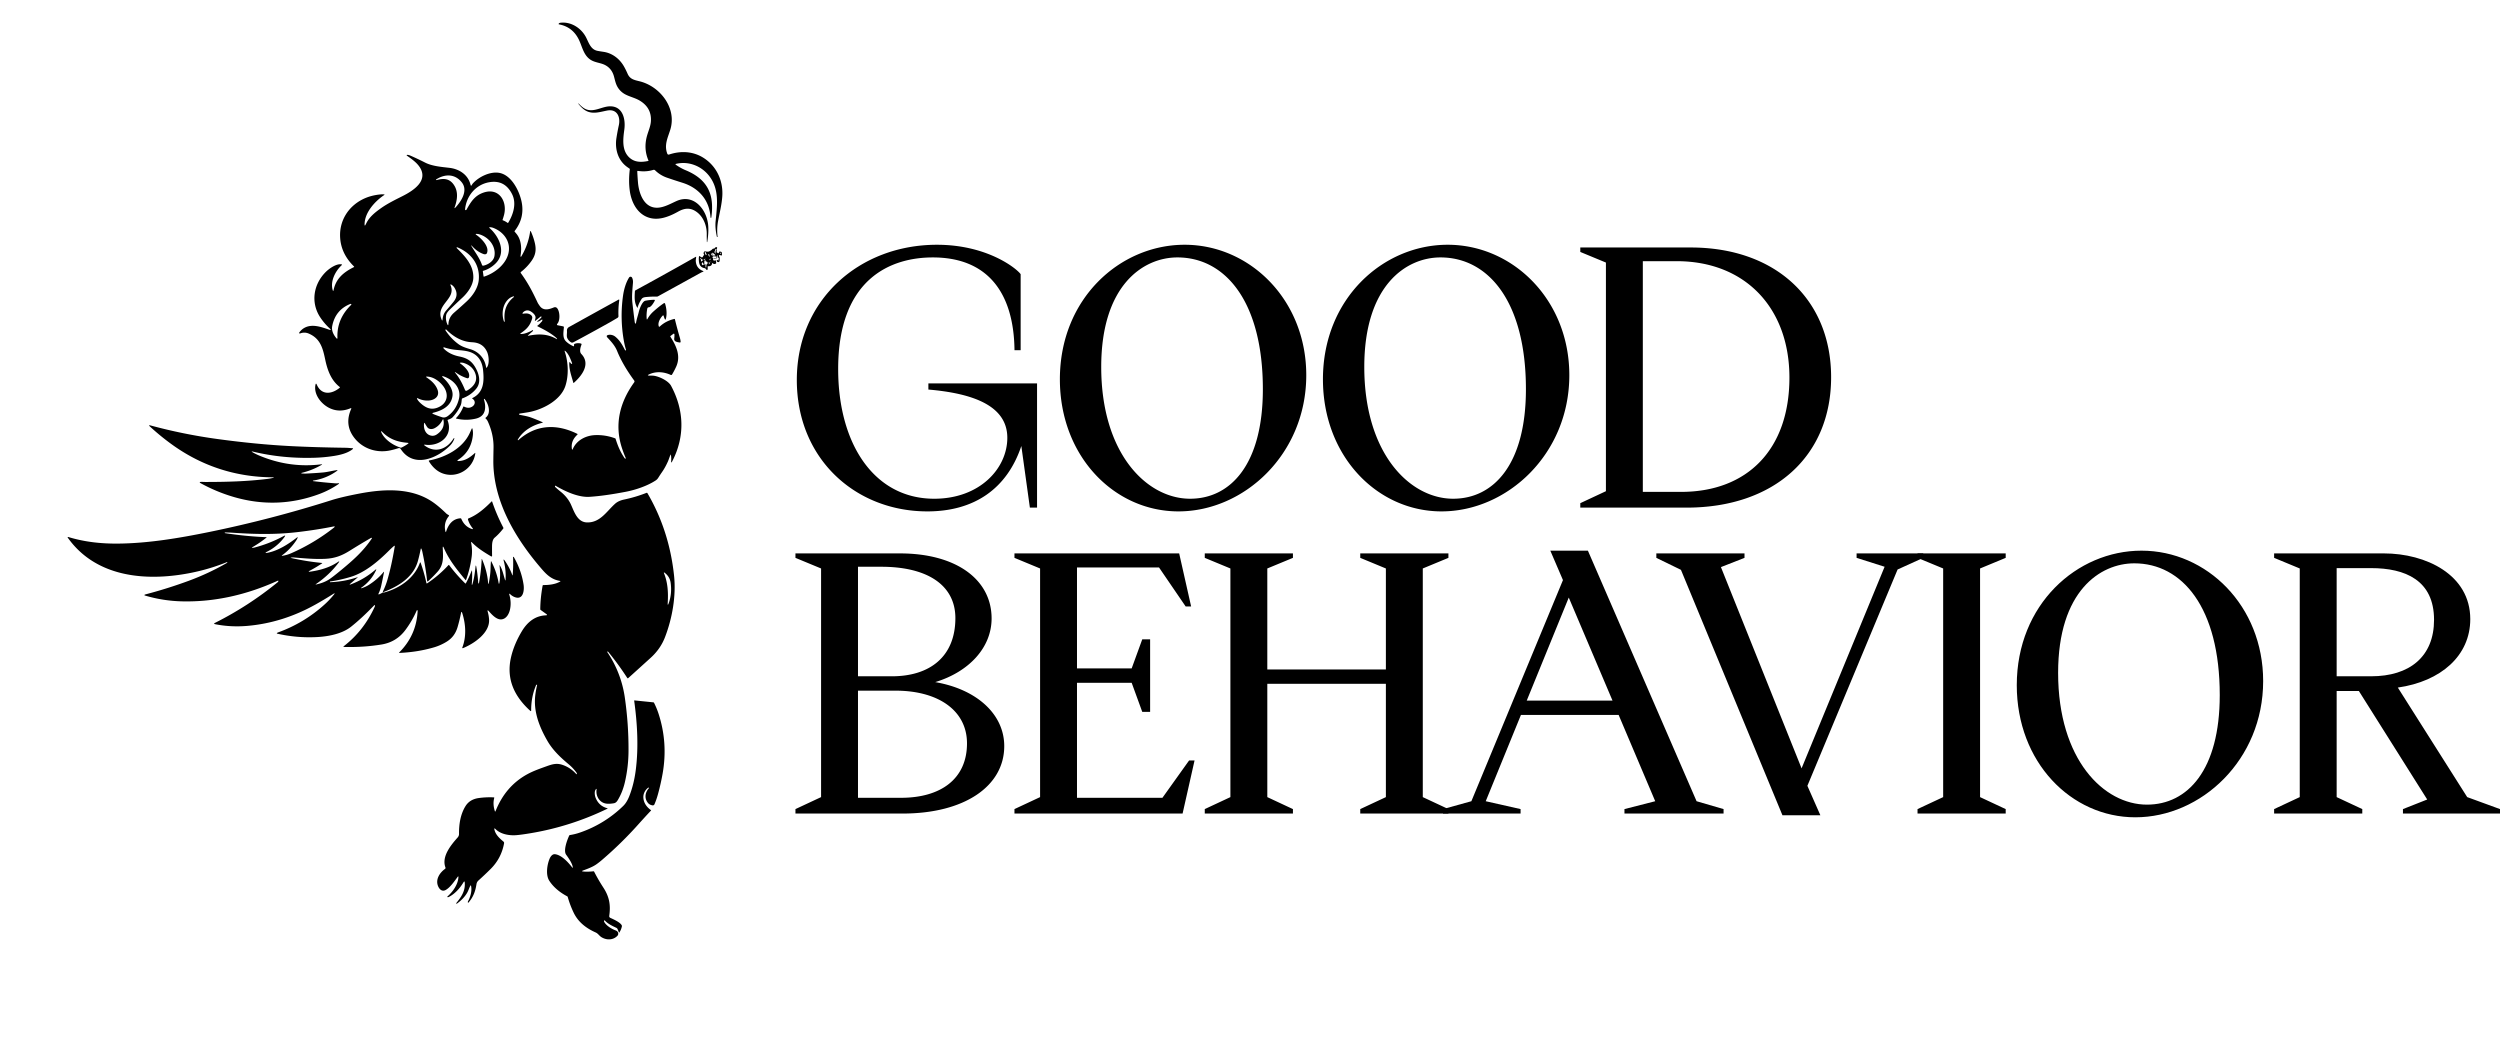 <svg xmlns="http://www.w3.org/2000/svg" width="572" height="242" fill="none"><path fill="#000" d="M154.615 37.51a.083.083 0 0 0-.061.1c.004.02.016.038.033.05.749.537 1.516.968 2.301 1.293 3.573 1.48 5.87 3.853 6.02 7.926a14.641 14.641 0 0 1-.163 2.892c-.012.074-.052.097-.121.066-.036-.014-.056-.044-.06-.086-.234-4.004-2.724-6.779-6.416-7.937a129.19 129.19 0 0 1-3.535-1.16 7.205 7.205 0 0 1-2.721-1.683.418.418 0 0 0-.418-.101c-1.093.342-2.265.42-3.515.231a.134.134 0 0 0-.153.114l-.002.026c.04.812.093 1.626.158 2.44.208 2.593 1.41 6.066 4.632 5.835 1.445-.103 2.87-.924 4.174-1.51 4.01-1.798 7.01 2.03 7.271 5.628.08 1.094.006 2.337-.221 3.727a.06.06 0 0 1-.026.039c-.017.013-.036.002-.052-.033a.075.075 0 0 1-.009-.038 32.75 32.75 0 0 1-.024-1.766c.023-1.88-.731-3.87-2.231-5.01-1.47-1.118-2.837-.962-4.318-.135-2.269 1.27-4.95 2.3-7.431 1.088-2.205-1.081-3.319-3.534-3.631-5.845-.211-1.546-.209-3.186.002-4.92a.16.16 0 0 0-.07-.162 14.27 14.27 0 0 0-.387-.268c-2.229-1.511-2.994-4.137-2.604-6.71a48.1 48.1 0 0 1 .557-2.976c.398-1.832-.382-3.767-2.675-3.332-1.562.297-3.163.867-4.683.136-.643-.308-1.282-.874-1.919-1.7-.005-.007-.004-.013.001-.02l.047-.04c.008-.006.016-.005.023.003.513.573 1.002.978 1.466 1.218 1.937 1 3.876-.608 5.847-.564 2.827.062 3.461 2.976 3.146 5.309-.287 2.12-.614 4.671 1.057 6.323 1.237 1.224 2.819 1.2 4.402.872a.083.083 0 0 0 .065-.099l-.005-.016c-.775-1.794-.882-3.683-.321-5.67.306-1.076.812-2.186.881-3.288.134-2.083-.739-3.672-2.619-4.772-1.018-.595-2.228-.85-3.254-1.397a4.4 4.4 0 0 1-1.837-1.827c-.375-.687-.534-1.523-.743-2.283-.357-1.3-1.122-2.207-2.296-2.72-.843-.37-2.041-.476-2.937-1.011-1.633-.973-1.969-2.839-2.685-4.43-.944-2.098-2.501-3.346-4.672-3.745a.09.09 0 0 1-.072-.105.068.068 0 0 1 .016-.035.539.539 0 0 1 .395-.226c2.457-.3 4.819 1.25 5.896 3.399.63 1.257 1.069 2.747 2.615 3.034.441.082.886.155 1.338.219 1.982.286 3.648 1.549 4.649 3.27.29.497.58 1.078.872 1.746.537 1.227 1.5 1.424 2.687 1.71 4.763 1.148 8.603 6.136 7.092 11.058-.578 1.881-1.459 3.513-.691 5.532.06.159.234.239.395.187 2.73-.92 5.551-.729 7.883.752 2.999 1.903 4.537 5.237 4.303 8.783-.129 1.964-.636 3.867-.977 5.747a11.857 11.857 0 0 0-.096 3.548c.001.012-.004.018-.015.02l-.053.01c-.055.01-.087-.012-.098-.066-.296-1.336-.393-2.519-.29-3.548.36-3.63.921-7.342-1.548-10.442-1.764-2.213-4.693-3.375-7.569-2.656zm-41.409 148.032c.059.183.124.186.194.005 1.499-3.766 3.9-6.56 7.204-8.379 1.432-.787 2.959-1.309 4.52-1.873 1.226-.44 2.243-.737 3.53-.305a7.199 7.199 0 0 1 3.204 2.134c.021.027.062.028.088.006a.052.052 0 0 0 .02-.035l.012-.067a.264.264 0 0 0-.045-.205 10.519 10.519 0 0 0-1.771-1.915c-1.891-1.565-3.694-3.269-4.92-5.401-1.86-3.234-3.178-6.651-2.784-10.308.08-.753.224-1.573.434-2.461.005-.027-.011-.054-.037-.059l-.059-.008c-.063-.01-.107.014-.133.073-.769 1.795-1.147 3.746-1.131 5.855a.1.1 0 0 1-.099.1.095.095 0 0 1-.068-.026c-3.67-3.303-5.617-7.323-4.423-12.373.463-1.954 1.283-3.912 2.459-5.871 1.24-2.062 3.001-3.537 5.467-3.637.348-.015.381-.123.099-.325l-1.268-.912a.188.188 0 0 1-.084-.163c.011-1.65.189-3.439.532-5.366.019-.11.085-.165.197-.166 1.263.004 2.677-.156 3.772-.771.162-.091.151-.152-.03-.182-1.785-.301-2.91-1.308-4.03-2.595-6.12-7.038-11.28-15.703-11.178-25.072.009-.921.025-1.83.043-2.726.05-2.129-.43-4.138-1.286-6.039a2.258 2.258 0 0 0-.533-.739c-.06-.056-.056-.11.009-.16 1.337-1.024.665-3.156-.221-4.275-.047-.062-.097-.061-.144.002a.117.117 0 0 0-.025.044.126.126 0 0 0 .001.077 5.15 5.15 0 0 1 .278 1.77c-.031 1.407-.752 2.273-2.169 2.598a9.642 9.642 0 0 1-4.455-.025.07.07 0 0 1-.05-.084.068.068 0 0 1 .017-.03 7.615 7.615 0 0 0 1.639-2.544c.039-.103.108-.128.205-.076.665.349 1.274.355 1.828.018.755-.457.84-1.341.058-1.848-.074-.046-.069-.09.009-.126 2.642-1.284 2.705-3.85 2.449-6.366-.2-1.978-1.057-3.313-2.569-4-1.239-.56-2.757-.54-4.129-.72a12.021 12.021 0 0 1-2.195-.513.165.165 0 0 0-.184.048c-.02.023-.026.055-.014.093a.23.23 0 0 0 .055.093c.935 1.005 2.244 1.58 3.605 1.852 1.553.306 2.672.897 3.535 2.298.923 1.497 1.536 3.516.378 5.002-.802 1.027-1.876 1.79-3.22 2.285a.175.175 0 0 0-.12.146c-.08.505-.067 1-.284 1.478-.42.931-1.03 1.83-1.833 2.699-.263.285-.677.43-1.034.554-.101.035-.135.103-.096.203 1.308 3.497-1.843 5.956-5.103 5.524-.349-.047-.38.034-.095.24 2.424 1.765 5.067.754 6.561-1.69.03-.05.07-.06.122-.035l.049.023c.013.007.016.017.013.03a4.312 4.312 0 0 1-.994 1.613c-2.913 2.939-8.364 5.3-11.297.796a.462.462 0 0 0-.53-.186 20.18 20.18 0 0 1-1.75.482c-3.22.733-6.556-.373-8.5-3.067-1.395-1.929-1.582-4.055-.56-6.373.084-.19.03-.246-.163-.167-1.747.722-3.393.678-4.945-.13-1.812-.944-3.493-3.09-3.058-5.237.07-.34.173-.353.313-.034 1.09 2.501 3.455 2.173 5.234.705a.118.118 0 0 0 .016-.167.052.052 0 0 0-.02-.019c-1.971-1.53-2.803-3.862-3.306-6.245-.537-2.55-1.08-4.799-3.732-5.952a2.543 2.543 0 0 0-2.018-.043.193.193 0 0 1-.114.006.122.122 0 0 1-.085-.072.175.175 0 0 1 .02-.16c.363-.504.8-.884 1.31-1.134 1.757-.863 3.798-.09 5.467.477.48.162.536.071.166-.274a13.776 13.776 0 0 1-2.218-2.627c-2.147-3.343-1.484-7.465 1.292-10.255.788-.791 2.5-2.026 3.683-1.762.043.01.071.053.062.097a.086.086 0 0 1-.024.041c-1.514 1.397-2.683 3.708-2.108 5.714.086.294.16.29.22-.01.534-2.588 2.279-4.055 4.647-5.227a.086.086 0 0 0 .04-.116c-.006-.008-.01-.015-.017-.022-2.053-2.002-3.116-4.307-3.193-6.911-.102-3.585 1.828-6.717 5.036-8.391 1.253-.653 2.676-1.052 4.27-1.193.239-.02.478-.021.715-.004.175.014.19.07.045.168-2.156 1.46-4.55 4.09-4.458 6.866a.08.08 0 0 0 .08.078.078.078 0 0 0 .066-.041c.098-.172.194-.352.288-.541.735-1.456 2.06-2.48 3.362-3.402 1.516-1.074 3.307-1.937 4.946-2.767 2.361-1.195 6.022-3.508 3.792-6.705-.69-.99-1.734-1.726-2.737-2.437-.267-.19-.236-.275.09-.257.155.008.37.074.647.196 1.082.473 2.192.998 3.327 1.576 1.61.816 3.686.976 5.532 1.192 2.252.263 4.274 1.555 4.837 3.852.072.295.18.308.324.039a1.76 1.76 0 0 1 .262-.368c1.397-1.512 3.909-2.716 5.957-2.378 2.827.467 4.639 4.127 5.151 6.63.499 2.442-.026 4.657-1.571 6.647-.059.078-.058.152.009.223.168.185.327.374.478.571 1.051 1.389 1.121 3.312.83 4.957a.183.183 0 0 0 .018.114.11.11 0 0 0 .047.051.066.066 0 0 0 .087-.018l.003-.002a15.133 15.133 0 0 0 2.041-5.673c.037-.25.107-.261.211-.028.382.854.676 1.722.881 2.605.359 1.548.16 2.756-.739 4.032a11.722 11.722 0 0 1-2.439 2.563.19.19 0 0 0-.038.264c1.562 2.161 2.513 3.906 3.871 6.806.05.108.203.342.455.7.83 1.18 2.088.825 3.207.363.345-.14.627-.057.845.25.575.8.663 2.78-.053 3.509a.186.186 0 0 0 .001.262c.027.025.06.042.096.05l1.267.247a.21.21 0 0 1 .168.224c-.096 1.137-.369 2.427.526 3.26.456.425.983.771 1.585 1.038.179.08.248.023.209-.17-.04-.194.038-.323.233-.384a2.26 2.26 0 0 1 1.379-.018.158.158 0 0 1 .106.2c-.002.003-.002.006-.003.012-.228.61-.56 1.615-.039 2.165 2.21 2.324.056 5.04-1.756 6.633-.019.015-.045.014-.06-.002-.003-.005-.008-.011-.008-.018-.403-1.486-.975-2.956-.941-4.508.007-.298.096-.326.265-.08l.099.14a.194.194 0 0 0 .181.09.12.12 0 0 0 .07-.029.104.104 0 0 0 .03-.125c-.366-.959-.73-1.998-1.469-2.712-.227-.22-.29-.18-.19.12.817 2.458.899 5.429.126 7.798-1.085 3.326-5.301 5.477-8.522 6.02-.642.108-1.285.207-1.927.299a.142.142 0 0 0-.087.048c-.106.13-.068.214.115.25.906.175 1.814.326 2.669.648.865.326 1.692.664 2.479 1.016.144.063.138.112-.013.15-2.249.554-4.39 1.804-5.589 3.823-.027.048-.029.094-.001.14.012.019.029.031.051.031a.08.08 0 0 0 .06-.02c4.044-3.63 8.798-3.77 13.496-1.437a.102.102 0 0 1 .045.138c-.006.012-.014.02-.022.03-1.025.932-1.45 2.009-1.271 3.23.04.277.118.287.23.03.882-2.005 3.001-3.058 5.083-3.143 1.55-.063 3.07.18 4.564.729.07.025.116.072.137.143.495 1.59 1.096 3.027 2.069 4.422a.19.19 0 0 0 .124.076c.125.02.163-.029.112-.145a24.8 24.8 0 0 1-.885-2.338c-1.747-5.416-.424-10.462 2.812-14.943.11-.151.11-.303 0-.454-1.737-2.373-3.037-4.622-3.897-6.746-.49-1.211-1.343-2.134-2.184-3.038-.307-.328-.241-.54.202-.635.095-.02.189-.032.283-.034.478-.008.943.155 1.311.46 1.064.881 1.602 1.908 2.222 3.105a.062.062 0 0 0 .083.027l.059-.032a.115.115 0 0 0 .058-.137 16.425 16.425 0 0 1-.437-1.763 32.685 32.685 0 0 1-.244-10.567c.193-1.386.629-2.984 1.39-4.19a.39.39 0 0 1 .677.03c.173.335.242.73.208 1.18-.115 1.481-.302 3.063-.135 4.55.165 1.465.346 2.95.542 4.451a.54.54 0 0 0 .077.217c.112.197.185.18.219-.042.133-.88.437-1.68.629-2.508.158-.677.768-2.418 1.517-2.568a11.63 11.63 0 0 1 2.011-.213c.08 0 .145.062.145.142a.132.132 0 0 1-.016.067c-.237.438-.828 1.494-1.373 1.507a.347.347 0 0 0-.33.276 8.247 8.247 0 0 0-.147 2.323c.018.231.086.244.199.04a6.494 6.494 0 0 1 1.372-1.703c.747-.663 1.548-1.33 2.363-1.87a.182.182 0 0 1 .273.094c.324 1.003.486 2.397.183 3.47-.071.25-.158.257-.265.02a4.215 4.215 0 0 1-.24-.701.12.12 0 0 0-.149-.09.15.15 0 0 0-.058.032c-.56.549-1.226 1.675-.895 2.495.024.059.093.09.153.063a.14.14 0 0 0 .036-.022c.918-.868 2.033-1.454 3.344-1.76.076-.018.124.011.143.086a92.77 92.77 0 0 0 1.146 4.257c.085.29.139.582.161.878a.163.163 0 0 1-.154.174.194.194 0 0 1-.041-.001c-.512-.096-1.375-.156-1.266-.926.046-.332.061-.656.043-.97a.142.142 0 0 0-.228-.103l-.643.48c-.08.06-.094.13-.04.214 1.342 2.077 2.431 4.396 1.296 6.869-.283.615-.593 1.2-.928 1.758a.235.235 0 0 1-.299.092c-1.572-.723-3.36-.873-4.936-.131-.409.19-.388.285.063.281.231-.003.473 0 .723.013 1.275.056 3.582 1.129 4.229 2.333 2.972 5.535 3.225 11.551.261 17.269-.196.379-.277.356-.241-.069.039-.467.02-.927-.055-1.382-.019-.118-.053-.122-.105-.015-.225.479-.355.977-.563 1.45-.406.916-.835 1.702-1.286 2.356-.318.459-.63.93-.934 1.412-.162.261-.36.466-.59.619-1.902 1.254-4.587 2.161-6.807 2.591-3.273.631-6.054 1.021-8.341 1.164-2.508.16-5.467-1.182-7.779-2.542a.068.068 0 0 0-.093.023c-.004.005-.006.012-.008.019l-.015.053a.207.207 0 0 0 .065.22c.424.39.843.748 1.256 1.078.955.763 1.791 1.76 2.309 2.883.742 1.611 1.457 4.052 3.656 4.121 3.034.097 4.507-2.525 6.463-4.275.576-.516 1.317-.805 2.061-.959a31.616 31.616 0 0 0 5.129-1.534c.076-.03.161 0 .202.071 3.328 5.683 5.36 11.969 6.094 18.86.494 4.65-.398 9.744-2.073 14.096-.686 1.787-1.78 3.361-3.278 4.72-1.797 1.632-3.51 3.183-5.143 4.652a.134.134 0 0 1-.188-.006l-.016-.021a64.891 64.891 0 0 0-4.38-6.011c-.039-.048-.088-.06-.146-.033l-.052.024c-.028.012-.034.031-.017.056a24.86 24.86 0 0 1 4.016 10.352 81.92 81.92 0 0 1 .858 12.216 32.43 32.43 0 0 1-.812 7.146c-.354 1.563-.91 2.969-1.668 4.215-.201.333-.461.615-.869.686-.851.148-1.533.155-2.048.022-1.309-.341-2.102-1.697-1.919-3.095.035-.271-.03-.297-.191-.077-.371.505-.211 1.457.01 1.979.516 1.209 1.392 1.978 2.631 2.307.113.029.116.07.012.121a64.442 64.442 0 0 1-17.549 5.597c-1.453.244-2.563.394-3.331.451-1.615.117-3.544-.236-4.689-1.391-.247-.249-.332-.202-.254.138.264 1.156 1.172 1.979 2.066 2.723.112.09.164.235.139.376-.414 2.296-1.444 4.264-3.092 5.903a76.246 76.246 0 0 1-2.821 2.666 1.43 1.43 0 0 0-.399.765c-.239 1.622-.712 2.933-1.817 4.231a.087.087 0 0 1-.124.012c-.008-.007-.015-.013-.019-.025a.204.204 0 0 1-.003-.208c.564-1.056.966-2.372.728-3.559-.038-.191-.102-.2-.191-.027-.269.524-.434 1.102-.731 1.605-.54.913-1.321 1.734-2.34 2.463-.047.033-.088.026-.118-.023a.095.095 0 0 1-.019-.068c0-.023.009-.044.024-.064 1.151-1.393 2.072-2.778 1.926-4.65-.028-.336-.129-.359-.302-.07-.844 1.401-1.979 2.647-3.361 3.347a.454.454 0 0 1-.191.045c-.079.003-.123-.022-.132-.07a.115.115 0 0 1 .041-.111c1.214-1.05 2.396-2.729 2.493-4.375.014-.243-.049-.267-.193-.07-.75 1.02-1.675 2.386-2.717 2.976-.839.474-1.472-.186-1.763-.929-.593-1.51.398-3.031 1.606-3.888a.283.283 0 0 0 .101-.332c-.946-2.507 1.285-5.169 2.829-6.906.162-.183.281-.491.278-.736-.034-2.225.323-4.503 1.462-6.364.694-1.135 1.76-1.701 3.062-1.882a18.33 18.33 0 0 1 3.453-.149.088.088 0 0 1 .085.092c-.001.006 0 .013-.003.02-.253.95-.212 1.947.127 2.989l-.006-.001zM99.916 41.203c1.66-.486 3.047-.342 4.03 1.253.931 1.508.678 3.267.113 4.869-.128.354-.063.392.193.115 1.275-1.395 2.886-3.82 1.425-5.689-1.549-1.984-3.828-2.014-5.864-.71-.06.038-.063.083-.013.133.033.032.071.04.116.03zm15.129 9.2a4.25 4.25 0 0 1 1.084.59.103.103 0 0 0 .145-.021c.003-.003.005-.004.006-.01 1.199-1.966 1.92-4.441.899-6.51-1.12-2.263-2.88-3.18-5.279-2.751-3.077.547-5.206 3.164-5.495 6.212a.153.153 0 0 0 .205.156.253.253 0 0 0 .147-.127c.965-1.743 1.857-3.192 3.884-3.88 3.541-1.2 5.48 2.042 4.688 5.1-.097.374-.211.748-.34 1.123a.094.094 0 0 0 .056.118zM77.205 77.24c-.107-2.864.947-5.365 3.162-7.503.041-.038.044-.08.009-.124-.066-.082-.148-.102-.246-.062-2.278.92-3.652 2.618-4.126 5.092-.192.998.317 1.97.927 2.703.194.232.286.197.274-.106zm25.397-3.142c.076-1.08.5-1.875 1.351-2.61.914-.788 1.857-1.633 2.83-2.535 1.381-1.28 2.612-3.074 2.767-4.97.285-3.488-1.772-6.103-4.884-7.387a.184.184 0 0 0-.156.006.094.094 0 0 0-.036.125l.015.019c1.92 1.901 3.882 3.906 3.807 6.811-.043 1.69-1.274 3.415-2.505 4.554-1.067.99-2.023 1.897-2.872 2.723-.5.488-.78.908-.841 1.264a3.646 3.646 0 0 0 .251 2.045c.153.366.245.35.273-.045zm8.812-16.193c-.123.3-.485.326-.748.234-1.025-.357-1.948-1.013-2.771-1.969-.011-.014-.026-.015-.041-.004l-.042.037s-.006.012-.001.018c.871 1.459 1.91 2.804 2.469 4.39a.277.277 0 0 0 .32.176c1.1-.25 2.331-1.013 2.53-2.206.387-2.324-1.392-4.398-3.526-4.988a2.264 2.264 0 0 0-.554-.08c-.264-.002-.289.072-.072.222 1.1.762 3.049 2.661 2.436 4.17zm.561-5.756c2.247 1.943 4.002 5.662 1.341 8.203-.813.779-1.731 1.317-2.758 1.614-.063.018-.091.062-.083.128l.16 1.127c.008.05.053.083.104.077l.014-.004c2.365-.76 4.878-2.69 5.539-5.184.703-2.648-.923-5-3.408-5.963a2.336 2.336 0 0 0-.848-.16.09.09 0 0 0-.091.093c0 .027.011.05.03.069zm-10.716 20.967c.104-.866.27-1.45.896-2.158.607-.69 1.15-1.332 1.629-1.929.798-.992.886-2.021.268-3.087a2.208 2.208 0 0 0-.734-.783c-.263-.165-.334-.106-.214.18 1.318 3.137-3.566 4.337-2.058 7.81.109.251.18.24.213-.033zm6.688 5.184c-2.226-.102-4.186-1.23-5.839-2.892a.112.112 0 0 0-.158-.002.125.125 0 0 0-.034.07.234.234 0 0 0 .041.166c.828 1.237 1.805 2.267 2.932 3.092.817.6 1.781.88 2.743 1.168 1.938.578 3.289 2.139 3.58 4.098.026.183.094.199.202.047.635-.89.41-2.693.026-3.537-.697-1.54-1.9-2.138-3.493-2.21zm9.653-10.357a.051.051 0 0 0 .017-.053c-.022-.066-.064-.091-.13-.076-.581.133-1.096.48-1.541 1.038-.967 1.213-1.19 3.074-.663 4.644.01.03.025.056.046.08.035.04.068.053.095.04.051-.026.073-.066.067-.124-.282-2.25.296-4.11 2.109-5.55zm-17.456 21.336c.47 1.446-.744 2.274-2.047 2.362a4.872 4.872 0 0 1-2.432-.478c-.28-.13-.341-.063-.183.201.161.275.368.53.62.77 1.121 1.06 2.353 1.74 3.927 1.16 2.444-.9 2.794-3.215 1.262-5.097-.887-1.09-2.192-1.983-3.57-2.037-.29-.011-.315.065-.074.227 1.103.74 2.091 1.646 2.497 2.892zm22.771-15.786a4.63 4.63 0 0 0 .959-.88.128.128 0 0 0 .024-.12.12.12 0 0 0-.083-.085.116.116 0 0 0-.114.021l-1.122.897c-.184.147-.241.108-.167-.115.049-.155.086-.308.112-.456.119-.692-.862-1.447-1.385-1.651-.576-.227-1.227.016-1.573.514a.105.105 0 0 0 .105.165c.244-.043.485-.066.724-.07.596-.012 1.573.397 1.358 1.167-.447 1.6-1.245 2.446-2.618 3.363-.147.1-.134.154.046.166.852.05 1.957-.473 2.694-.882.016-.009.028-.006.039.008l.031.047c.043.06.035.113-.02.163l-1.061.93c-.145.127-.124.17.065.135 2.326-.459 4.326-.446 6.405.75.144.083.172.054.085-.087a.998.998 0 0 0-.208-.24c-1.293-1.089-2.745-1.83-4.229-2.58-.08-.042-.082-.088-.009-.14.266-.188.516-.42.747-.694.161-.19.391-.317.374-.6-.007-.111-.056-.136-.151-.076-.323.208-.589.455-.999.448-.112-.003-.122-.035-.029-.098zm-19.383 17.093c-.305 2.273-2.246 3.305-4.362 3.84-.314.08-.323.184-.024.309a21.05 21.05 0 0 0 2.039.737c.443.138.903-.01 1.269-.278 1.319-.967 2.175-2.303 2.567-4.005.558-2.438-1.349-4.342-3.557-5.086a.438.438 0 0 0-.252-.008.074.074 0 0 0-.055.09.067.067 0 0 0 .024.037c1.131 1.012 2.569 2.737 2.351 4.364zm3.76-4.265a.335.335 0 0 1-.42.217 8.806 8.806 0 0 1-2.473-1.241c-.388-.277-.432-.231-.132.14.789.974 1.492 2.218 2.105 3.732.104.259.278.316.519.175 1.361-.8 2.432-1.992 1.928-3.68-.369-1.24-1.229-2.098-2.583-2.574a2.097 2.097 0 0 0-.829-.12c-.228.017-.25.091-.063.224.875.618 2.327 1.947 1.948 3.127zM93.32 101.558c.202-.141.18-.222-.064-.243-2.354-.195-4.274-.865-5.92-2.622a.076.076 0 0 0-.086-.018.077.077 0 0 0-.042.031.094.094 0 0 0-.01.095c.7 1.726 2.668 3.049 4.425 3.609a.38.38 0 0 0 .275-.02c.522-.254.997-.531 1.422-.832zm4.395-3.875c-.177-.266-.34-.532-.485-.799-.107-.193-.175-.18-.204.038-.168 1.24.4 2.591 1.727 2.771.417.058.82-.046 1.21-.311 1.27-.859 1.768-1.962 1.496-3.309-.041-.199-.105-.207-.195-.024-.411.844-1.009 1.48-1.799 1.903-.58.312-1.346.335-1.75-.27zm54.182 33.414c.874 2.103 1.029 4.393.881 6.802-.037.607.046.624.248.048.498-1.406.639-2.929.426-4.571-.125-.966-.603-1.757-1.433-2.375a.08.08 0 0 0-.112.011.078.078 0 0 0-.01.085z"/><path fill="#000" d="M62.339 109.372c.44-.104.435-.157-.017-.16-8.277-.071-15.785-2.465-22.523-7.185a53.84 53.84 0 0 1-5.654-4.589.072.072 0 0 1-.002-.103.081.081 0 0 1 .039-.022.407.407 0 0 1 .18.008 121.163 121.163 0 0 0 15.291 3.112c5.948.819 11.59 1.365 16.925 1.638 3.692.189 7.871.315 12.538.379.484.007.969.07 1.454.095.25.012.277.097.08.252-1.162.911-2.808 1.294-4.252 1.523-1.46.232-2.938.37-4.434.416-4.894.148-9.6-.324-14.113-1.414a.583.583 0 0 0-.154-.018c-.139-.001-.15.032-.03.103.525.31 1.06.578 1.603.807 4.283 1.803 8.65 2.517 13.102 2.14.368-.03.745-.069 1.13-.117.242-.029.258.018.047.141a16.614 16.614 0 0 1-4.533 1.815.086.086 0 0 0-.06.051c-.012.027-.01.048.004.064.01.013.025.019.04.02.447.03.791.04 1.035.027 1.284-.06 2.532-.141 3.746-.242 1.102-.091 2.162-.386 3.232-.54.264-.039.289.02.07.177a12.339 12.339 0 0 1-5.365 2.19.161.161 0 0 0-.074.026c-.04.026-.055.049-.044.074a.079.079 0 0 0 .063.047c1.52.19 3.194.355 5.025.498.216.018.422.014.616-.011.346-.043.375.032.086.229a20.657 20.657 0 0 1-4.242 2.196c-6.491 2.431-13.08 2.657-19.768.678a37.398 37.398 0 0 1-7.518-3.147.403.403 0 0 1-.149-.146.072.072 0 0 1 .023-.098.051.051 0 0 1 .029-.009c.428-.051.835-.001 1.267 0 4.9-.008 9.448-.126 14.191-.709.385-.048.757-.114 1.116-.196zM51.953 128.78c.054-.031.067-.073.04-.13l-.024-.047s-.007-.009-.016-.005c-3.436 1.398-7.064 2.372-10.885 2.921-9.463 1.363-19.577-.14-25.507-8.424-.15-.211-.101-.278.146-.204 3.718 1.123 7.474 1.521 11.358 1.484 6.833-.063 13.94-1.255 20.753-2.646a274.677 274.677 0 0 0 28.032-7.294c1.479-.467 3.542-.958 6.195-1.47 5.936-1.149 12.28-1.432 17.154 2.038.845.599 1.816 1.431 2.917 2.495.168.162.378.249.565.377.081.056.091.123.028.201-.842 1.028-1.107 2.196-.798 3.503.05.214.109.216.177.005.51-1.572 1.468-2.876 3.253-2.997a.212.212 0 0 1 .211.129c.501 1.163 1.291 1.931 2.373 2.301.31.107.363.032.158-.222a5.717 5.717 0 0 1-1.012-1.92.218.218 0 0 1 .129-.266c2.032-.819 3.726-2.303 5.258-3.861.07-.07.118-.06.149.034a41.726 41.726 0 0 0 2.555 5.944.2.2 0 0 1-.02.214c-.647.83-1.3 1.521-1.959 2.076-.54.455-.601 1.371-.605 2.051-.006.682-.001 1.385.011 2.11a.149.149 0 0 1-.142.149.138.138 0 0 1-.077-.022c-1.583-.946-3.06-1.851-4.35-3.158-.204-.205-.275-.166-.216.116a9.522 9.522 0 0 1 .098 3.256 24.884 24.884 0 0 1-1.274 5.179c-.025.069-.063.075-.109.018-1.886-2.265-3.78-4.589-4.929-7.28-.216-.508-.31-.486-.283.066.098 2.004.222 3.723-1.174 5.285a30.839 30.839 0 0 1-2.196 2.216.126.126 0 0 1-.176-.007.124.124 0 0 1-.031-.071 66.012 66.012 0 0 0-1.11-6.742 3.441 3.441 0 0 0-.157-.513c-.093-.241-.167-.236-.218.021-.18.908-.391 1.804-.637 2.688-1.018 3.662-4.41 5.774-7.797 7.052-.204.077-.258.016-.166-.182.418-.869.754-1.747 1.011-2.633.64-2.21 1.19-4.725 1.655-7.547.035-.222-.032-.26-.203-.115-.34.285-.686.604-1.04.958-2.486 2.487-5.447 5.011-8.705 6.039a31.07 31.07 0 0 1-4.823 1.092c-.037.005-.052.027-.05.063l.006.055c.003.033.02.049.054.046a21.5 21.5 0 0 0 6.17-1.116c.153-.052.169-.024.046.082l-1.547 1.327c-.31.265-.274.326.107.18a18.634 18.634 0 0 0 5.523-3.285c.244-.21.3-.17.164.123-.748 1.606-1.87 2.924-3.366 3.96-.035.027-.042.057-.02.097.013.023.034.03.06.022a6.996 6.996 0 0 0 1.687-.761c1.337-.85 2.455-1.82 3.354-2.912.12-.146.161-.127.124.058a140.9 140.9 0 0 1-.634 3.059 7.798 7.798 0 0 1-.59 1.73c-.106.218-.048.281.175.189a4.61 4.61 0 0 0 .722-.374.246.246 0 0 1 .192-.034c.093.019.18.018.261-.004 3.482-.968 6.8-3.257 8.073-6.719.073-.203.147-.202.219.001a37.896 37.896 0 0 1 1.298 4.586c.01.052.064.086.115.075.013-.003.024-.009.034-.014a26.178 26.178 0 0 0 4.892-4.182.104.104 0 0 1 .148-.007l.012.016a36.142 36.142 0 0 0 3.667 4.177.101.101 0 0 0 .143-.004.057.057 0 0 0 .016-.022c.493-.912.919-1.839 1.283-2.782.074-.194.117-.187.128.02.051.953.026 1.956-.072 3.012-.002.04.016.064.054.072l.049.007s.015 0 .016-.009c.141-.464.259-.932.359-1.405.135-.643.261-1.52.38-2.633.049-.454.113-.455.196-.006.189 1.04.33 2.214.42 3.523a.485.485 0 0 0 .062.207c.057.104.096.097.118-.02.331-1.798.537-3.618.619-5.462.006-.132.035-.136.088-.017.761 1.769 1.217 3.513 1.367 5.23.047.554.12.557.218.01.185-1.043.341-2.089.361-3.153.01-.525.036-1.042.078-1.548.01-.131.046-.138.106-.021.817 1.597 1.365 3.201 1.641 4.815.067.381.135.381.203 0 .197-1.084.206-2.363.025-3.834-.022-.173.014-.186.105-.037.6.984.793 2.125 1.134 3.206.075.241.121.236.139-.015a13.006 13.006 0 0 0-.394-4.192c-.129-.489-.048-.526.24-.11a14.256 14.256 0 0 1 1.667 3.19c.071.196.116.189.131-.019.108-1.451.131-2.79.068-4.017-.003-.05.031-.068.101-.059a.115.115 0 0 1 .079.055c1.155 2.009 1.897 4.113 2.23 6.308.2 1.322-.077 3.698-2.173 2.787a3.05 3.05 0 0 1-.863-.583c-.23-.217-.302-.172-.213.133.329 1.131.377 2.246.142 3.342-.222 1.038-.864 2.199-2.008 2.272-1.078.071-2.149-1.096-2.777-1.822-.325-.377-.421-.326-.289.155a8.24 8.24 0 0 1 .286 1.664c.203 3.098-3.439 5.547-5.988 6.587a.105.105 0 0 1-.137-.058.113.113 0 0 1-.001-.077c.965-2.486.807-5.326-.007-7.889-.12-.372-.217-.368-.293.018-.21 1.059-.465 2.1-.761 3.119-.436 1.501-1.224 2.613-2.556 3.424a11.78 11.78 0 0 1-2.778 1.247c-2.472.739-5.122 1.171-7.949 1.298-.136.006-.156-.04-.06-.136 2.558-2.564 3.95-5.649 4.175-9.255a2.09 2.09 0 0 0 .01-.217c-.06-.25-.14-.258-.244-.022a22.285 22.285 0 0 1-2.537 4.361c-1.371 1.855-3.198 2.97-5.479 3.344-2.79.455-5.67.64-8.641.559a.061.061 0 0 1-.061-.051c-.01-.04 0-.071.034-.096 3.06-2.355 5.43-5.371 7.11-9.05a.804.804 0 0 0 .067-.268.1.1 0 0 0-.098-.105.1.1 0 0 0-.075.029c-1.874 1.951-3.638 3.586-5.294 4.903-2.08 1.655-5.21 2.242-7.813 2.379-3.08.161-6.12-.103-9.118-.789-.08-.017-.093-.057-.038-.119a.573.573 0 0 1 .247-.158 31.694 31.694 0 0 0 10.585-6.335 19.241 19.241 0 0 0 2.337-2.49c.058-.074.04-.108-.055-.098a.252.252 0 0 0-.106.036 84.009 84.009 0 0 1-4.172 2.495c-4.978 2.788-10.162 4.418-15.55 4.893-2.564.225-5.037.098-7.422-.381-.304-.061-.319-.162-.04-.302a77.802 77.802 0 0 0 14.367-9.32.348.348 0 0 0 .108-.154c.061-.177.006-.227-.164-.15-6.958 3.155-14.27 4.879-21.855 4.701a32.304 32.304 0 0 1-8.507-1.342c-.106-.032-.12-.09-.044-.171a.232.232 0 0 1 .1-.059 107.35 107.35 0 0 0 10.014-3.142 57.067 57.067 0 0 0 8.742-4.095l.001-.002zm16.121-5.692a3.546 3.546 0 0 1-.333.618c-.898 1.335-1.947 2.438-3.146 3.303-.186.134-.165.185.062.15a7.84 7.84 0 0 0 1.985-.584 45.147 45.147 0 0 0 9.694-5.799c.376-.293.331-.392-.137-.298-2.4.483-5.016.894-7.846 1.235-5.17.624-9.827.535-15.228.17a24.507 24.507 0 0 0-1.667-.053c-.017 0-.027.007-.028.026l-.004.058c-.002.039.016.06.052.068 3.261.499 6.419.807 9.473.926.08.004.091.031.029.081a25.646 25.646 0 0 1-3.22 2.203c-.183.106-.168.155.042.147.163-.006.333-.033.51-.081a29.954 29.954 0 0 0 6.56-2.595c.411-.222.477-.145.2.231a11.079 11.079 0 0 1-3.85 3.272c-.654.339-.62.436.102.289 2.35-.477 4.698-1.978 6.612-3.47.175-.133.22-.1.136.104l.002-.001zm5.588 5.831a31.498 31.498 0 0 1-2.703 1.612c-.46.243-.432.329.082.255 2.176-.309 4.378-.938 6.207-2.165.423-.284.482-.224.172.184-1.4 1.843-3.1 3.448-5.1 4.813-.16.109-.145.143.044.101 1.132-.244 2.096-.618 2.895-1.126.486-.307 1.349-.971 2.59-1.991 2.906-2.388 5.252-4.45 7.227-7.402a.095.095 0 0 0-.073-.149.197.197 0 0 0-.118.027c-1.495.855-3.114 1.83-4.864 2.924-1.834 1.148-3.418 1.741-5.557 1.852-2.37.122-4.772-.104-7.168-.297a2.848 2.848 0 0 0-.647.02c-.183.027-.183.059-.004.1 2.277.516 4.607.89 6.987 1.123.12.01.131.05.03.119zm65.534-54.981a447.142 447.142 0 0 1-8.043 4.396.511.511 0 0 1-.502-.01 2.197 2.197 0 0 1-.804-.865c-.284-.518-.081-1.132-.123-1.702-.034-.454.128-.745.513-.958 3.869-2.149 7.636-4.233 11.299-6.248a.107.107 0 0 1 .158.107 19.606 19.606 0 0 0-.188 3.668c.012.32-.229.4-.452.534a71.24 71.24 0 0 1-1.858 1.078zm7.604-5.528c-.455.686-.764 1.359-.928 2.016-.003.012-.017.02-.031.016-.006-.001-.009-.006-.012-.009-.737-1.223-.644-2.43-.562-3.787a.272.272 0 0 1 .141-.224 954.47 954.47 0 0 0 13.75-7.641c.091-.052.13-.027.12.078-.027.283-.101.567-.085.85.061 1.105.6 1.863 1.617 2.276.192.077.19.148-.008.214a2.736 2.736 0 0 0-.495.22c-3.564 1.969-6.815 3.76-9.751 5.374a.543.543 0 0 1-.269.068c-.817-.015-1.644.02-2.487.103-.364.035-.784.12-1 .447zm-41.879 36.728c-.387.26-.348.375.116.344 1.452-.09 2.529-.837 3.582-1.796.104-.097.147-.074.126.067-.49 3.495-4.06 5.737-7.387 4.589-1.392-.481-2.468-1.548-3.23-2.82a.115.115 0 0 1 .04-.157.091.091 0 0 1 .038-.014c3.772-.729 7.688-2.759 9.302-6.334.131-.286.263-.581.4-.883.086-.193.152-.189.199.018.104.463.134.93.087 1.403-.245 2.423-1.336 4.284-3.273 5.583z"/><path fill="#000" d="M163.103 59.052a.13.13 0 0 1 .096.172l-.03.073a.209.209 0 0 0 .052.242c.106.104.232.118.379.041a.145.145 0 0 1 .195.062c.01.015.014.031.015.049l.054.466c.009.068-.018.118-.078.152-.297.16-.547.119-.752-.128a.049.049 0 0 0-.067-.009.046.046 0 0 0-.019.035c-.063.514-.366.75-.91.704-.077-.006-.116.029-.117.107.001.162 0 .33.005.504.001.11-.044.19-.137.239-.051.026-.095.017-.132-.028l-.252-.295a.234.234 0 0 0-.144-.078c-.744-.103-1.179-.53-1.304-1.278a4.802 4.802 0 0 1-.053-1.227c.025-.301.143-.343.355-.127a.47.47 0 0 0 .37.153.201.201 0 0 0 .192-.137 1.14 1.14 0 0 1 .265-.39.075.075 0 0 0 .009-.1c-.168-.238-.15-.468.054-.691a.16.16 0 0 1 .168-.05c.186.046.377.07.575.072a.834.834 0 0 0 .432-.101c.213-.12.493-.273.654-.46a.382.382 0 0 1 .333-.14.22.22 0 0 0 .215-.11.515.515 0 0 1 .241-.204c.095-.04.181-.035.259.018a.138.138 0 0 1 .051.162l-.115.307a.238.238 0 0 0 .014.206.275.275 0 0 1-.005.281c-.049.085-.031.154.05.205l.255.163c.069.045.123.03.161-.042l.136-.254c.035-.066.088-.089.16-.07l.247.07c.102.03.16.099.169.204l.042.48c.011.12-.041.167-.159.14l-.39-.087a.125.125 0 0 0-.152.13.598.598 0 0 0 .106.305.384.384 0 0 1 .069.23l-.011.645a.313.313 0 0 1-.459.274c-.131-.067-.202-.16-.213-.28-.011-.134.047-.186.178-.153a.41.41 0 0 1 .131.06c.087.059.126.037.116-.068a.786.786 0 0 1 .062-.39c.025-.056.008-.093-.053-.11-.24-.058-.305-.206-.195-.44.039-.085.014-.113-.073-.087a.235.235 0 0 0-.129.108c-.079.133-.034.328-.079.493-.023.082-.078.121-.163.119l-.41-.01c-.085-.004-.089-.026-.016-.069a.299.299 0 0 1 .259-.019c.135.05.213.003.23-.143l.011-.088c.015-.129-.043-.197-.173-.203l-.423-.016c-.096-.004-.158.04-.187.13l-.045.146c-.024.077.002.122.08.135zm-1.767-1.356-.07.06a.064.064 0 0 0-.016.075l.219.498c.024.059.062.068.11.023l.068-.059c.029-.024.035-.056.02-.093l-.215-.48c-.027-.06-.066-.067-.116-.024zm-.286 1.741c.138.027.241-.019.307-.136.057-.1.031-.131-.076-.087a.952.952 0 0 0-.279.177.18.18 0 0 1-.203.04 1.052 1.052 0 0 1-.475-.358c-.016-.02-.034-.024-.055-.009l-.061.042c-.044.031-.044.06-.001.09.176.124.23.28.162.465a.108.108 0 0 0 .02.109.122.122 0 0 0 .058.033c.046.01.086 0 .119-.032l.293-.278a.206.206 0 0 1 .191-.056zm1.189-1.257c-.033-.072-.076-.08-.13-.019a.211.211 0 0 0-.012.257c.056.085.111.173.166.266.073.122.106.112.098-.03a1.312 1.312 0 0 0-.122-.474zm1.375-.871c-.169.22-.168.433.003.635.074.086.107.073.098-.04-.015-.24.032-.476.14-.71a.187.187 0 0 0 .011-.072c-.01-.062-.039-.103-.088-.118a.113.113 0 0 0-.14.077c-.001 0 0 .005-.002.006a.13.13 0 0 0 .004.065.16.16 0 0 1-.026.157zm-.648.56a.399.399 0 0 0-.226.38c.002.08.041.136.117.16.251.082.495.099.736.053a.087.087 0 0 0 .069-.103.082.082 0 0 0-.026-.048l-.461-.418c-.063-.06-.133-.066-.209-.024zm-1.49 1.904-.087-.197c-.049-.107-.097-.108-.149-.001a.968.968 0 0 0-.065.67.104.104 0 0 1-.095.129l-.066.005a.132.132 0 0 1-.14-.12c-.007-.083-.026-.14-.06-.175-.052-.056-.101-.053-.146.009-.145.195-.131.382.045.56.043.044.08.04.111-.015.072-.127.166-.148.283-.06.025.019.05.02.073 0 .027-.024.033-.053.017-.086a.067.067 0 0 1 .031-.086.031.031 0 0 1 .023-.005.139.139 0 0 1 .137.06.14.14 0 0 1 .028.081c.012.171.014.358.007.56a.07.07 0 0 0 .064.074l.052.005c.032.003.049-.01.051-.041l.028-.501a.175.175 0 0 1 .087-.149.486.486 0 0 0 .15-.15.343.343 0 0 0-.144-.489.069.069 0 0 0-.062-.005c-.081.029-.137.004-.173-.073zm.998-.572a.348.348 0 0 0-.142.235c-.012.097.022.118.106.067a.272.272 0 0 0 .133-.256c-.003-.08-.037-.095-.097-.046zm2.454-1.138c.038-.029.025-.106-.028-.169-.051-.063-.123-.088-.16-.058-.038.03-.024.106.028.169.053.062.123.089.16.058zm-2.733 2.411s-.004.014-.009.018l-.013.01h.003l.005-.004c.215-.136.256-.29.125-.462-.101-.133-.144-.116-.125.05.014.134.017.264.014.388zm.399-.59c.004.064.03.112.081.145.016.011.027.007.031-.01.021-.07.005-.124-.048-.166a.04.04 0 0 0-.056.008.035.035 0 0 0-.008.023zm.926.184a.066.066 0 0 0-.019-.047c-.011-.015-.018-.011-.023.005a.081.081 0 0 0 .008.054c.022.035.034.031.034-.011z"/><path fill="#000" d="M162.95 58.164a.304.304 0 0 1 .173-.174.054.054 0 0 1 .069.027c.005.014.006.028-.002.041a.29.29 0 0 1-.185.166c-.064.022-.081.002-.055-.06zm-31.912 140.165c-.158-.884-.979-2.043-1.509-2.779-.682-.952.242-3.359.699-4.361a.227.227 0 0 1 .17-.13 13.07 13.07 0 0 0 2.332-.582 26.394 26.394 0 0 0 9.886-6.098c.589-.574 1.038-1.395 1.349-2.181.711-1.8 1.208-3.785 1.491-5.956.67-5.159.373-10.661-.353-15.91a.072.072 0 0 1 .06-.079c.005-.001.01 0 .016.001l4.32.443a.18.18 0 0 1 .141.097c.423.836.777 1.7 1.066 2.598 1.419 4.401 1.721 8.925.908 13.571a51.961 51.961 0 0 1-1.018 4.554c-.256.952-.543 1.79-.861 2.516a.398.398 0 0 1-.428.236c-.428-.069-.76-.234-.994-.492-.914-1.014-.763-2.408.129-3.409.051-.056.045-.106-.013-.15-.04-.029-.079-.03-.118 0-.73.548-1.182 1.429-1.106 2.356.095 1.197.79 2.107 1.738 2.789a.063.063 0 0 1 .012.089l-.005.003a176.742 176.742 0 0 0-2.942 3.208 86.747 86.747 0 0 1-8.24 8.063c-.427.368-.852.701-1.273 1.001-.859.616-2 1.04-3.032 1.418-.39.144-.379.231.035.263.706.055 1.463.036 2.267-.054a.174.174 0 0 1 .177.093 39.945 39.945 0 0 0 2.105 3.632c1.388 2.127 1.699 4.027 1.346 6.481a.42.42 0 0 0 .24.442c.724.331 2.341 1.052 2.633 1.742a.344.344 0 0 1 .022.21 4.15 4.15 0 0 1-.556 1.37c-.052.087-.097.084-.135-.009l-.292-.727a.58.58 0 0 0-.287-.304c-.937-.444-1.947-.907-2.631-1.681a.094.094 0 0 0-.152.018.297.297 0 0 0 .003.298c.502.924 1.734 1.639 2.675 1.982.506.184.742.797.344 1.214-.98 1.031-2.505 1.025-3.658.301-.5-.314-.761-.826-1.314-1.07-2.2-.979-3.968-2.366-5.004-4.469a22.326 22.326 0 0 1-1.383-3.642.247.247 0 0 0-.13-.161c-1.679-.881-3.163-2.103-4.101-3.573-.851-1.333-.487-3.678.085-5.036.2-.474.624-1.074 1.199-1.024 1.472.134 3.039 1.827 3.91 2.965.166.219.225.191.176-.078l.001.001zm81.142-81.322c-16.419 0-29.867-11.982-29.867-30.073 0-18.325 14.308-30.934 32.056-30.934 11.65 0 18.374 5.56 19.156 6.735v17.386h-1.408c-.156-13.549-6.489-21.223-18.686-21.223-9.539 0-21.658 4.777-21.658 25.53 0 17.229 8.288 29.681 21.97 29.681 10.477 0 16.732-6.97 16.732-13.94 0-7.44-8.053-10.18-18.061-11.042v-1.41h24.863v28.428h-1.641l-1.955-14.096c-3.284 9.789-10.79 14.958-21.501 14.958zm57.451 0c-14.699 0-27.13-12.609-27.13-30.23 0-18.482 13.76-30.777 28.538-30.777 14.933 0 27.834 12.609 27.834 29.838 0 18.09-14.23 31.169-29.242 31.169zm-17.67-33.049c0 19.892 10.477 30.151 20.328 30.151 9.305 0 16.654-7.91 16.654-25.06 0-20.049-8.6-30.151-19.546-30.151-7.819 0-17.436 6.343-17.436 25.06zm77.858 33.049c-14.699 0-27.13-12.609-27.13-30.23 0-18.482 13.76-30.777 28.537-30.777 14.934 0 27.835 12.609 27.835 29.838 0 18.09-14.23 31.169-29.242 31.169zm-17.67-33.049c0 19.892 10.477 30.151 20.328 30.151 9.305 0 16.654-7.91 16.654-25.06 0-20.049-8.6-30.151-19.546-30.151-7.819 0-17.436 6.343-17.436 25.06zm49.422 32.187v-1.018l5.864-2.741V60.072l-5.864-2.427v-1.019h25.254c19.468 0 32.135 11.904 32.135 29.682 0 18.09-13.057 29.837-33.073 29.837h-24.316zm14.308-3.602h8.757c15.09 0 24.785-9.633 24.785-26.157 0-15.898-10.086-26.627-25.801-26.627h-7.741v52.784zM182 186.139v-1.019l5.864-2.741v-52.313L182 127.638v-1.018h23.925c12.822 0 20.954 5.952 20.954 14.88 0 6.656-5.161 12.217-12.901 14.566 9.539 1.645 15.794 7.362 15.794 14.645 0 9.241-9.226 15.428-23.222 15.428H182zm14.308-3.603h9.851c9.07 0 15.09-4.307 15.09-12.452 0-7.518-6.567-12.06-16.341-12.06h-8.6v24.512zm0-27.801h7.74c8.757 0 14.543-4.543 14.543-13.314 0-7.44-6.255-11.747-16.966-11.747h-5.317v25.061zm35.801 31.404v-1.019l5.864-2.741v-52.313l-5.864-2.428v-1.018h37.686l2.736 12.139h-1.251l-6.098-8.928h-18.765v23.102h12.51l2.424-6.656h1.798v16.602h-1.798l-2.424-6.656h-12.51v26.313h19.547l6.098-8.536h1.251l-2.736 12.139h-38.468zm43.543 0v-1.019l5.864-2.741v-52.313l-5.864-2.428v-1.018h20.172v1.018l-5.864 2.428v23.102h27.131v-23.102l-5.864-2.428v-1.018h20.172v1.018l-5.864 2.428v52.313l5.864 2.741v1.019h-20.172v-1.019l5.864-2.741v-25.921H289.96v25.921l5.864 2.741v1.019h-20.172z"/><path fill="#000" d="M330.162 186.139v-1.019l6.489-1.801 20.954-50.591-2.893-6.735h8.601l24.863 57.326 6.176 1.801v1.019h-22.674v-1.019l7.037-1.801-8.366-19.735h-22.361l-8.053 19.735 7.975 1.801v1.019h-17.748zm19.155-25.844h19.625l-10.008-23.573-9.617 23.573zm58.505 26.235-23.221-56.151-5.63-2.741v-1.018h20.172v1.018l-5.395 2.115 18.452 46.048 18.999-46.127-6.411-2.036v-1.018h15.246v1.018l-5.864 2.663-20.641 49.494 2.971 6.735h-8.678z"/><path fill="#000" d="M438.731 186.139v-1.019l5.864-2.741v-52.313l-5.864-2.428v-1.018h20.172v1.018l-5.864 2.428v52.313l5.864 2.741v1.019h-20.172zm49.836.861c-14.699 0-27.13-12.609-27.13-30.229 0-18.482 13.76-30.778 28.537-30.778 14.934 0 27.835 12.609 27.835 29.838 0 18.091-14.23 31.169-29.242 31.169zm-17.67-33.048c0 19.891 10.477 30.15 20.328 30.15 9.305 0 16.654-7.909 16.654-25.06 0-20.048-8.6-30.151-19.546-30.151-7.819 0-17.436 6.343-17.436 25.061zm49.422 32.187v-1.019l5.864-2.741v-52.313l-5.864-2.428v-1.018h25.098c9.617 0 19.781 4.855 19.781 15.036 0 8.38-6.724 14.253-16.576 15.663l15.872 25.06L572 185.12v1.019h-22.205v-1.019l5.551-2.192-15.637-24.826h-5.082v24.277l5.864 2.741v1.019h-20.172zm14.308-31.404h7.897c8.757 0 14.386-4.464 14.386-12.922 0-9.085-6.646-11.826-14.386-11.826h-7.897v24.748z"/></svg>